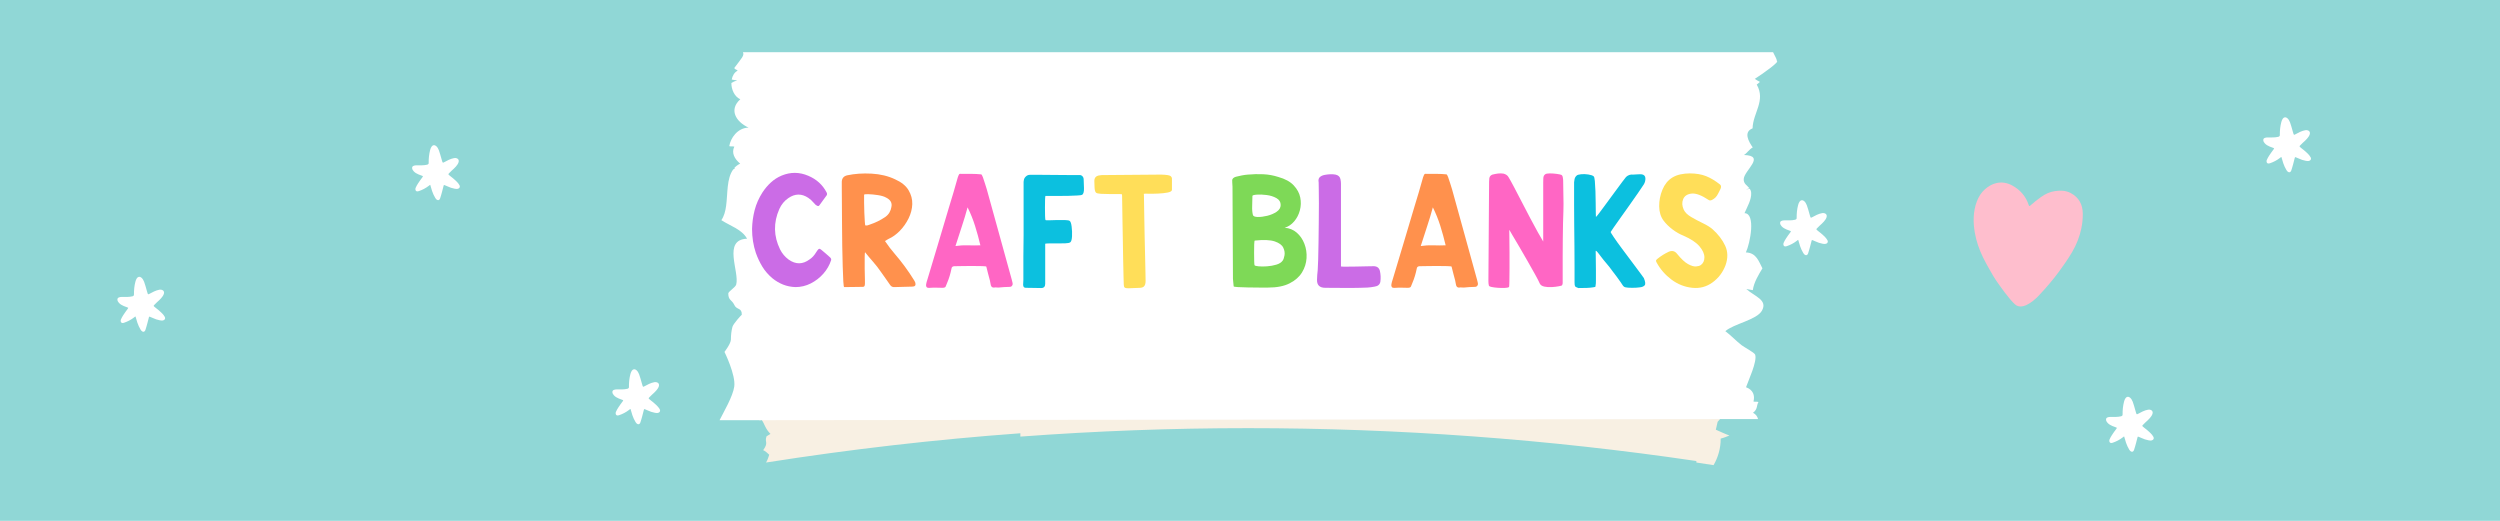 <svg version="1.0" preserveAspectRatio="xMidYMid meet" height="500" viewBox="0 0 1800 375" zoomAndPan="magnify" width="2400" xmlns:xlink="http://www.w3.org/1999/xlink" xmlns="http://www.w3.org/2000/svg"><defs><g></g><clipPath id="dc51de4e34"><path clip-rule="nonzero" d="M 518 37.5 L 1280 37.5 L 1280 303 L 518 303 Z M 518 37.5"></path></clipPath><clipPath id="58b2f88054"><path clip-rule="nonzero" d="M 84.531 199.285 L 119 199.285 L 119 239 L 84.531 239 Z M 84.531 199.285"></path></clipPath><clipPath id="8c594ded22"><path clip-rule="nonzero" d="M 296.73 104.516 L 331.23 104.516 L 331.23 144.266 L 296.73 144.266 Z M 296.73 104.516"></path></clipPath><clipPath id="cf0ae4de9f"><path clip-rule="nonzero" d="M 440.922 265.859 L 475.422 265.859 L 475.422 305.609 L 440.922 305.609 Z M 440.922 265.859"></path></clipPath><clipPath id="75bcaca7f2"><path clip-rule="nonzero" d="M 1281.672 144.145 L 1316.172 144.145 L 1316.172 183.895 L 1281.672 183.895 Z M 1281.672 144.145"></path></clipPath><clipPath id="e991a1c4ae"><path clip-rule="nonzero" d="M 1516.344 285.676 L 1550.844 285.676 L 1550.844 325.426 L 1516.344 325.426 Z M 1516.344 285.676"></path></clipPath><clipPath id="1405bef89f"><path clip-rule="nonzero" d="M 1629.566 84.445 L 1664 84.445 L 1664 124.195 L 1629.566 124.195 Z M 1629.566 84.445"></path></clipPath><clipPath id="4952d9646e"><path clip-rule="nonzero" d="M 1421 131 L 1500 131 L 1500 221 L 1421 221 Z M 1421 131"></path></clipPath><clipPath id="9f1bea3dbe"><path clip-rule="nonzero" d="M 1427.734 124.07 L 1503.809 141.293 L 1484.273 227.609 L 1408.195 210.387 Z M 1427.734 124.07"></path></clipPath><clipPath id="0c46d5f2ff"><path clip-rule="nonzero" d="M 1427.734 124.07 L 1503.809 141.293 L 1484.273 227.609 L 1408.195 210.387 Z M 1427.734 124.07"></path></clipPath><clipPath id="4382e478cc"><path clip-rule="nonzero" d="M 1427.734 124.07 L 1503.809 141.293 L 1484.273 227.609 L 1408.195 210.387 Z M 1427.734 124.07"></path></clipPath></defs><rect fill-opacity="1" height="450" y="-37.5" fill="#ffffff" width="2160" x="-180"></rect><rect fill-opacity="1" height="450" y="-37.5" fill="#90d7d6" width="2160" x="-180"></rect><path fill-rule="nonzero" fill-opacity="1" d="M 1233.758 334.898 C 1229.641 334.258 1225.527 333.637 1221.402 333.023 C 1221.414 332.645 1221.402 332.285 1221.379 331.941 C 1114.363 316.152 1006.504 308.262 898.633 308.262 C 843.941 308.262 789.25 310.293 734.668 314.352 C 734.668 313.551 734.668 312.746 734.668 311.949 C 673.445 316.426 612.348 323.445 551.551 333.023 C 552.68 331.238 553.211 329.273 553.855 327.398 C 552.383 326.039 550.988 324.699 549.496 324.117 C 553.648 318.281 550.309 318.723 551.898 314.156 C 552.84 313.574 553.785 312.984 554.73 312.402 C 551.059 308.734 550.691 305.762 548.254 301.875 C 548.148 302.406 547.793 302.609 547.332 302.609 C 546.297 302.609 544.711 301.625 544.012 301.148 C 544.012 300.988 544.012 300.832 544.012 300.676 C 545.52 299.727 548.738 296.863 551.613 295.438 C 551.5 295.16 551.383 294.883 551.27 294.598 C 548.227 293.293 546.191 290.156 544.195 289.328 C 548.371 286.383 552.961 282.555 557.469 279.688 C 555.605 277.695 553.902 275.527 552.07 274.457 C 556.258 269.438 552.891 269.219 554.488 264.961 C 555.441 264.562 556.395 264.168 557.352 263.766 C 553.637 259.395 553.277 256.34 550.82 251.977 C 550.727 252.383 550.477 252.551 550.141 252.551 C 549.125 252.551 547.301 251.078 546.539 250.395 C 546.539 250.242 546.539 250.082 546.539 249.93 C 548.227 249.207 552.027 246.547 555.129 245.953 C 551.324 244.367 549 240.004 546.723 238.621 C 547.977 237.992 549.277 237.281 550.59 236.555 C 549.164 235.254 547.391 233.895 544.086 232.895 C 544.09 228.953 544.09 225.02 544.098 221.082 C 549.68 217.031 554.359 211.32 559.355 205.863 C 558.832 203.27 557.914 200.836 556.121 198.781 C 561.988 195.594 556.766 193.832 560.824 193.34 C 559.527 192.617 558.004 192.09 555.98 192.09 C 555.926 192.09 555.879 192.09 555.824 192.09 C 556.141 191.582 556.359 191.117 556.605 190.629 C 553.668 188.352 552.668 185.176 546.609 182.16 C 546.609 178.223 546.617 174.289 546.617 170.348 C 550.414 168.371 553.785 165.547 557.121 162.535 C 554.531 159.512 556.926 153.84 564.277 148.434 C 563.457 148.285 562.691 148.242 561.926 148.242 C 560.805 148.242 559.684 148.34 558.355 148.363 C 559.402 147.055 560.09 145.719 560.746 144.332 C 560.043 144.055 559.297 143.82 558.453 143.664 C 560.84 140.301 561.168 137.281 561.457 134.312 C 552.855 133.035 552.023 123.801 560.559 116.355 C 560.895 116.238 561.23 116.125 561.57 116.008 C 556.465 112.664 558.281 106.316 566.969 101.621 C 564.953 100.887 563.262 100.805 561.008 100.426 C 563.125 98.191 563.801 95.527 565.676 92.902 C 565.574 92.164 565.508 91.43 565.508 90.68 C 566.496 89.832 567.695 89.012 569.242 88.219 C 568.766 88.246 568.305 88.258 567.855 88.258 C 567.117 88.258 566.414 88.223 565.734 88.172 C 565.773 87.922 565.855 87.684 565.906 87.441 C 555.605 85.277 554.062 75.02 563.219 68.836 C 567.266 68.227 571.316 67.621 575.363 67.035 C 681.645 51.473 788.742 43.695 895.84 43.695 C 1007.344 43.695 1118.859 52.129 1229.434 68.992 C 1233.809 69.664 1238.172 70.344 1242.543 71.035 C 1243.574 72.59 1245.074 74.012 1247.543 75.133 C 1247.555 84.008 1247.559 92.867 1247.57 101.738 C 1243.73 102.504 1240.043 103.727 1236.551 105.512 C 1239.992 105.887 1243.805 106.914 1247.582 107.863 C 1247.582 108.707 1247.582 109.547 1247.582 110.395 C 1240.633 111.246 1233.844 113.098 1234.582 117.586 C 1237.25 118.516 1239.922 119.441 1242.59 120.391 C 1243.602 122.148 1245.098 123.863 1247.543 125.473 C 1247.547 134.344 1247.566 143.203 1247.57 152.078 C 1243.762 152.082 1240.105 152.586 1236.641 153.715 C 1240.059 154.738 1243.84 156.512 1247.582 158.203 C 1247.582 159.051 1247.582 159.891 1247.582 160.734 C 1246.277 160.637 1244.969 160.582 1243.719 160.582 C 1235.574 160.582 1229.773 163.066 1240.309 173.867 C 1240.371 180.172 1240.758 181.008 1236.355 183.969 C 1235.254 185.059 1239.152 186.734 1238.125 188.547 C 1234.973 189.012 1232.441 190.926 1229.777 192.039 C 1233.062 193.664 1236.938 196.758 1238.68 197.781 C 1238.438 197.766 1238.191 197.754 1237.922 197.754 C 1235.148 197.754 1231.281 198.758 1227.512 199.266 C 1227.477 201.25 1227.328 203.223 1227.633 204.938 C 1228.074 205.359 1228.52 205.785 1228.961 206.156 C 1228.656 206.234 1228.34 206.336 1228.027 206.43 C 1228.578 207.82 1229.613 208.914 1231.559 209.516 C 1231.457 211.855 1231.293 218.699 1231.559 220.305 C 1231.051 219.746 1230.672 219.484 1230.418 219.484 C 1229.211 219.484 1230.66 225.164 1233.004 230.84 C 1235.344 236.52 1238.582 242.199 1240.934 242.199 C 1241.117 242.199 1241.297 242.164 1241.465 242.09 C 1242.828 243.477 1239.852 255.754 1231.617 259.113 C 1231.605 259.578 1231.602 260.074 1231.59 260.574 C 1236.055 261.465 1240.969 263.043 1245.164 263.691 C 1243.219 264.848 1241.367 266.043 1238.801 267.152 C 1238.91 272.707 1237.516 278.57 1235.363 283.664 C 1237.363 287.902 1239.566 291.27 1241.254 291.27 C 1241.344 291.27 1241.438 291.258 1241.52 291.234 C 1242.551 292.5 1241.062 299.578 1236.699 303.684 C 1236.309 305.645 1235.883 307.543 1235.402 309.387 C 1238.746 310.859 1242.152 312.488 1245.188 313.559 C 1243.258 314.332 1241.426 315.172 1238.875 315.785 C 1239.012 322.73 1236.84 329.719 1233.758 334.898" fill="#f8f0e3"></path><g clip-path="url(#dc51de4e34)"><path fill-rule="nonzero" fill-opacity="1" d="M 1279.223 43.992 C 1279.703 43.582 1278.453 41.059 1276.609 37.562 L 534.922 37.574 C 536.039 40.047 534.148 41.605 528.703 48.93 C 529.156 50.207 530.301 49.898 531.125 50.852 C 528.746 52.09 527.355 54.508 526.836 57.277 C 528.078 57.535 529.379 57.75 530.801 57.852 C 529.059 58.406 527.699 59.059 526.586 59.754 C 526.562 64.492 528.812 69.555 533.004 71.477 C 524.801 78.844 529.547 87.484 538.969 91.898 C 531.008 91.996 525.961 99.523 525.074 105.223 C 526.32 105.586 527.438 105.266 528.719 105.562 C 526.48 110.074 528.871 114.461 532.918 117.824 C 531.172 118.656 529.766 119.738 528.629 121.023 C 528.824 121.141 528.996 121.277 529.195 121.383 C 528.758 121.566 528.352 121.797 527.918 121.992 C 523.109 128.527 524.031 139.234 522.797 148.266 C 522.258 152.141 521.324 155.715 519.363 158.512 C 525.777 162.684 534.125 165.059 537.887 171.863 C 520.035 172.523 532.566 195.66 530.07 204.879 C 529.508 206.957 524.332 209.871 524.359 211.363 C 524.434 216.457 526.918 215.68 528.711 219.578 C 530.449 223.363 534.242 221.281 534.086 226.648 C 534.094 226.387 527.961 233.094 527.363 235.32 C 526.562 238.328 526.262 241.371 526.258 244.422 C 526.25 247.398 521.629 253.371 521.629 253.371 C 521.629 253.371 529.859 270.023 528.668 278.352 C 527.652 285.477 521.051 296.621 518.07 302.566 L 1265.785 301.715 C 1265.344 299.965 1264.383 298.375 1262.168 297.195 C 1265.707 294.512 1264.492 292.152 1266.086 289.453 C 1264.879 289.059 1263.754 289.406 1262.512 289.117 C 1263.66 284.609 1262.199 280.688 1257.148 278.801 C 1258.758 274.062 1265.375 260.125 1263.703 255.316 C 1263.188 253.875 1255.812 249.965 1254.043 248.605 C 1250.008 245.512 1246.312 241.453 1242.234 238.441 C 1248.25 233.148 1264.871 230.32 1268.586 223.691 C 1273.004 215.805 1263.082 213.422 1257.332 208.043 C 1258.879 208.453 1260.648 208.613 1262.027 208.891 C 1262.773 203.383 1266.039 198.031 1268.949 193.203 C 1266.375 188.402 1264.652 181.953 1257.035 181.746 C 1260.133 175.117 1264.316 153.59 1256.043 153.477 C 1257.957 149.008 1261.145 143.766 1260.852 138.898 C 1260.773 137.68 1260.402 136.762 1259.891 135.988 C 1258.98 136.07 1258.035 136.184 1257.035 136.367 C 1257.945 136.148 1258.797 135.887 1259.609 135.598 C 1257.945 133.414 1255.242 132.367 1255.492 128.812 C 1255.93 122.598 1271.52 112.078 1255.641 111.605 C 1257.602 110.492 1259.625 107.359 1261.98 106.145 C 1258.945 101.824 1255.141 95.043 1261.855 92.41 C 1262.098 81.285 1271.484 72.5 1264.855 60.902 L 1267.168 58.984 C 1265.961 58.441 1264.176 57.281 1263.469 56.773 C 1269.863 52.727 1281.867 43.992 1279.223 43.992" fill="#ffffff"></path></g><g clip-path="url(#58b2f88054)"><path fill-rule="nonzero" fill-opacity="1" d="M 97.574 227.852 C 97.082 228.004 96.832 228.32 96.527 228.559 C 94.344 230.242 91.938 231.5 89.324 232.375 C 89.082 232.457 88.828 232.535 88.57 232.562 C 87.578 232.668 86.977 232.164 86.895 231.168 C 86.863 230.777 86.914 230.395 87.059 230.02 C 87.508 228.875 88.176 227.848 88.816 226.809 C 89.727 225.32 90.816 223.957 91.832 222.543 C 91.926 222.414 92.02 222.289 92.105 222.16 C 92.445 221.656 92.441 221.609 91.887 221.395 C 90.965 221.035 90.023 220.73 89.117 220.344 C 87.816 219.793 86.582 219.121 85.625 218.047 C 85.027 217.379 84.543 216.648 84.531 215.695 C 84.523 214.988 84.844 214.504 85.465 214.211 C 86.086 213.914 86.758 213.816 87.438 213.805 C 88.84 213.785 90.246 213.793 91.652 213.789 C 92.852 213.785 94.031 213.629 95.203 213.375 C 95.379 213.336 95.559 213.293 95.723 213.219 C 96.207 213.008 96.453 212.707 96.449 212.098 C 96.418 208.941 96.695 205.812 97.512 202.754 C 97.738 201.895 98.043 201.066 98.551 200.328 C 99.371 199.129 100.664 198.949 101.777 199.887 C 102.738 200.699 103.328 201.762 103.77 202.918 C 104.52 204.891 105.016 206.938 105.605 208.957 C 105.797 209.605 105.969 210.262 106.176 210.902 C 106.551 212.062 106.648 212.109 107.73 211.492 C 108.773 210.898 109.832 210.352 110.922 209.852 C 112.176 209.277 113.473 208.82 114.84 208.578 C 115.477 208.469 116.09 208.531 116.68 208.738 C 117.883 209.152 118.391 210.227 118 211.504 C 117.625 212.723 116.879 213.734 116.051 214.672 C 115.121 215.727 114.094 216.684 113.031 217.609 C 112.324 218.223 111.66 218.887 111.043 219.59 C 110.516 220.188 110.531 220.25 111.094 220.801 C 111.949 221.641 112.992 222.254 113.887 223.047 C 115.254 224.25 116.664 225.406 117.789 226.855 C 118.125 227.289 118.445 227.73 118.688 228.223 C 119.207 229.297 118.707 230.328 117.551 230.66 C 116.746 230.891 115.953 230.777 115.16 230.637 C 113.332 230.305 111.59 229.723 109.918 228.914 C 109.309 228.621 108.684 228.359 108.051 228.121 C 107.438 227.887 107.348 227.945 107.184 228.574 C 106.812 230.008 106.473 231.453 106.07 232.875 C 105.637 234.426 105.246 235.992 104.711 237.516 C 104.57 237.914 104.387 238.281 104.066 238.566 C 103.684 238.91 103.27 239.004 102.773 238.793 C 102.062 238.496 101.594 237.953 101.215 237.32 C 100.254 235.734 99.5 234.051 98.898 232.301 C 98.402 230.855 97.973 229.387 97.574 227.852 Z M 97.574 227.852" fill="#ffffff"></path></g><g clip-path="url(#8c594ded22)"><path fill-rule="nonzero" fill-opacity="1" d="M 309.773 133.082 C 309.281 133.238 309.031 133.555 308.727 133.789 C 306.543 135.473 304.133 136.73 301.523 137.605 C 301.277 137.691 301.023 137.766 300.77 137.793 C 299.773 137.898 299.172 137.395 299.09 136.398 C 299.059 136.008 299.109 135.625 299.258 135.254 C 299.703 134.105 300.371 133.078 301.012 132.039 C 301.926 130.551 303.016 129.188 304.031 127.773 C 304.121 127.645 304.215 127.52 304.301 127.391 C 304.641 126.887 304.637 126.84 304.082 126.625 C 303.164 126.266 302.223 125.961 301.312 125.574 C 300.016 125.023 298.777 124.355 297.82 123.277 C 297.227 122.609 296.742 121.883 296.73 120.926 C 296.723 120.219 297.039 119.734 297.66 119.441 C 298.285 119.148 298.957 119.047 299.633 119.035 C 301.039 119.016 302.441 119.023 303.848 119.02 C 305.047 119.02 306.23 118.863 307.398 118.605 C 307.574 118.566 307.754 118.523 307.918 118.449 C 308.402 118.238 308.652 117.938 308.645 117.328 C 308.613 114.172 308.895 111.047 309.707 107.984 C 309.938 107.125 310.238 106.297 310.75 105.559 C 311.57 104.359 312.863 104.18 313.973 105.117 C 314.938 105.93 315.527 106.992 315.969 108.148 C 316.719 110.121 317.211 112.168 317.805 114.188 C 317.996 114.836 318.164 115.492 318.371 116.133 C 318.746 117.293 318.848 117.34 319.93 116.723 C 320.969 116.133 322.031 115.582 323.117 115.082 C 324.375 114.508 325.668 114.051 327.035 113.809 C 327.676 113.699 328.285 113.762 328.879 113.969 C 330.078 114.383 330.586 115.457 330.195 116.734 C 329.82 117.953 329.074 118.965 328.25 119.902 C 327.32 120.957 326.289 121.914 325.23 122.84 C 324.523 123.453 323.859 124.117 323.238 124.82 C 322.711 125.418 322.727 125.48 323.289 126.031 C 324.148 126.871 325.188 127.484 326.086 128.277 C 327.449 129.48 328.859 130.637 329.988 132.086 C 330.324 132.52 330.645 132.961 330.883 133.453 C 331.402 134.527 330.902 135.559 329.75 135.891 C 328.941 136.121 328.152 136.008 327.355 135.867 C 325.531 135.535 323.785 134.953 322.113 134.145 C 321.508 133.852 320.879 133.59 320.25 133.352 C 319.633 133.117 319.543 133.176 319.379 133.805 C 319.008 135.238 318.672 136.684 318.27 138.109 C 317.832 139.66 317.441 141.223 316.906 142.746 C 316.766 143.145 316.582 143.512 316.262 143.797 C 315.883 144.141 315.465 144.234 314.969 144.027 C 314.258 143.727 313.793 143.184 313.41 142.551 C 312.449 140.965 311.695 139.281 311.094 137.531 C 310.598 136.086 310.172 134.617 309.773 133.082 Z M 309.773 133.082" fill="#ffffff"></path></g><g clip-path="url(#cf0ae4de9f)"><path fill-rule="nonzero" fill-opacity="1" d="M 453.965 294.426 C 453.473 294.582 453.223 294.898 452.918 295.133 C 450.73 296.816 448.324 298.074 445.715 298.953 C 445.469 299.035 445.215 299.109 444.961 299.137 C 443.965 299.242 443.363 298.738 443.281 297.742 C 443.25 297.352 443.301 296.969 443.449 296.598 C 443.895 295.449 444.562 294.426 445.203 293.383 C 446.117 291.895 447.207 290.531 448.223 289.117 C 448.312 288.992 448.406 288.863 448.492 288.734 C 448.832 288.23 448.828 288.188 448.273 287.969 C 447.355 287.609 446.41 287.305 445.504 286.918 C 444.207 286.367 442.969 285.699 442.012 284.621 C 441.418 283.953 440.934 283.227 440.922 282.27 C 440.91 281.562 441.23 281.078 441.852 280.785 C 442.477 280.492 443.145 280.391 443.824 280.379 C 445.23 280.359 446.633 280.367 448.039 280.363 C 449.238 280.363 450.422 280.207 451.59 279.949 C 451.766 279.91 451.945 279.867 452.109 279.793 C 452.594 279.582 452.84 279.281 452.836 278.672 C 452.805 275.516 453.086 272.391 453.898 269.328 C 454.129 268.473 454.43 267.641 454.938 266.902 C 455.762 265.703 457.055 265.523 458.164 266.461 C 459.125 267.273 459.719 268.336 460.16 269.492 C 460.91 271.465 461.402 273.512 461.996 275.531 C 462.188 276.18 462.355 276.836 462.562 277.48 C 462.938 278.641 463.039 278.684 464.121 278.066 C 465.16 277.477 466.223 276.926 467.309 276.426 C 468.566 275.852 469.859 275.395 471.227 275.152 C 471.863 275.043 472.477 275.105 473.07 275.312 C 474.27 275.727 474.777 276.801 474.387 278.078 C 474.012 279.301 473.266 280.309 472.441 281.246 C 471.512 282.301 470.48 283.258 469.422 284.184 C 468.715 284.801 468.047 285.461 467.43 286.164 C 466.902 286.762 466.918 286.824 467.48 287.375 C 468.34 288.215 469.379 288.832 470.277 289.621 C 471.641 290.824 473.051 291.98 474.176 293.43 C 474.516 293.863 474.836 294.305 475.074 294.801 C 475.594 295.871 475.094 296.902 473.941 297.234 C 473.133 297.465 472.34 297.352 471.547 297.211 C 469.723 296.879 467.977 296.297 466.305 295.488 C 465.699 295.195 465.07 294.938 464.441 294.695 C 463.824 294.461 463.734 294.52 463.57 295.148 C 463.199 296.582 462.859 298.027 462.461 299.453 C 462.023 301.004 461.633 302.566 461.098 304.09 C 460.957 304.488 460.773 304.855 460.453 305.141 C 460.074 305.484 459.656 305.578 459.16 305.371 C 458.449 305.07 457.984 304.527 457.602 303.895 C 456.641 302.309 455.887 300.625 455.285 298.875 C 454.789 297.43 454.363 295.961 453.965 294.426 Z M 453.965 294.426" fill="#ffffff"></path></g><g clip-path="url(#75bcaca7f2)"><path fill-rule="nonzero" fill-opacity="1" d="M 1294.715 172.711 C 1294.223 172.863 1293.973 173.18 1293.668 173.414 C 1291.484 175.098 1289.078 176.359 1286.465 177.234 C 1286.223 177.316 1285.969 177.395 1285.711 177.422 C 1284.719 177.527 1284.117 177.02 1284.035 176.027 C 1284.004 175.633 1284.055 175.254 1284.199 174.879 C 1284.648 173.73 1285.316 172.707 1285.957 171.664 C 1286.867 170.18 1287.957 168.816 1288.973 167.398 C 1289.066 167.273 1289.16 167.148 1289.246 167.02 C 1289.586 166.516 1289.582 166.469 1289.027 166.254 C 1288.105 165.895 1287.164 165.59 1286.258 165.203 C 1284.957 164.652 1283.723 163.98 1282.766 162.906 C 1282.168 162.234 1281.684 161.508 1281.672 160.555 C 1281.664 159.844 1281.984 159.359 1282.605 159.066 C 1283.227 158.773 1283.898 158.672 1284.578 158.664 C 1285.98 158.645 1287.387 158.648 1288.793 158.648 C 1289.992 158.645 1291.172 158.488 1292.344 158.234 C 1292.52 158.195 1292.699 158.148 1292.863 158.078 C 1293.348 157.867 1293.594 157.566 1293.59 156.953 C 1293.559 153.801 1293.836 150.672 1294.652 147.609 C 1294.879 146.754 1295.184 145.926 1295.691 145.184 C 1296.512 143.988 1297.805 143.805 1298.918 144.742 C 1299.879 145.555 1300.469 146.617 1300.91 147.777 C 1301.66 149.746 1302.156 151.797 1302.746 153.816 C 1302.938 154.465 1303.109 155.121 1303.316 155.762 C 1303.691 156.922 1303.789 156.969 1304.871 156.352 C 1305.914 155.758 1306.973 155.207 1308.062 154.711 C 1309.316 154.133 1310.613 153.676 1311.98 153.438 C 1312.617 153.324 1313.23 153.391 1313.82 153.594 C 1315.023 154.008 1315.531 155.086 1315.141 156.359 C 1314.766 157.582 1314.02 158.59 1313.191 159.531 C 1312.262 160.582 1311.234 161.539 1310.172 162.465 C 1309.465 163.082 1308.801 163.742 1308.184 164.445 C 1307.656 165.043 1307.672 165.109 1308.234 165.656 C 1309.09 166.5 1310.133 167.113 1311.027 167.902 C 1312.395 169.109 1313.805 170.266 1314.93 171.715 C 1315.266 172.145 1315.586 172.59 1315.828 173.082 C 1316.348 174.152 1315.848 175.188 1314.691 175.516 C 1313.887 175.75 1313.094 175.637 1312.301 175.492 C 1310.473 175.164 1308.73 174.578 1307.059 173.77 C 1306.449 173.477 1305.824 173.219 1305.191 172.98 C 1304.578 172.746 1304.488 172.801 1304.324 173.434 C 1303.953 174.867 1303.613 176.309 1303.211 177.734 C 1302.777 179.285 1302.387 180.852 1301.852 182.371 C 1301.711 182.773 1301.527 183.141 1301.207 183.426 C 1300.824 183.77 1300.41 183.859 1299.914 183.652 C 1299.203 183.355 1298.734 182.809 1298.355 182.18 C 1297.395 180.594 1296.641 178.91 1296.039 177.156 C 1295.543 175.711 1295.113 174.242 1294.715 172.711 Z M 1294.715 172.711" fill="#ffffff"></path></g><g clip-path="url(#e991a1c4ae)"><path fill-rule="nonzero" fill-opacity="1" d="M 1529.391 314.238 C 1528.895 314.395 1528.645 314.711 1528.34 314.945 C 1526.156 316.629 1523.75 317.887 1521.137 318.766 C 1520.895 318.848 1520.641 318.926 1520.383 318.949 C 1519.391 319.055 1518.789 318.551 1518.707 317.559 C 1518.676 317.164 1518.727 316.785 1518.871 316.41 C 1519.32 315.262 1519.988 314.238 1520.629 313.195 C 1521.543 311.711 1522.629 310.344 1523.648 308.93 C 1523.738 308.805 1523.832 308.68 1523.918 308.551 C 1524.258 308.047 1524.254 308 1523.699 307.781 C 1522.777 307.426 1521.836 307.117 1520.93 306.734 C 1519.629 306.18 1518.395 305.512 1517.438 304.438 C 1516.84 303.766 1516.359 303.039 1516.344 302.086 C 1516.336 301.375 1516.656 300.891 1517.277 300.598 C 1517.898 300.305 1518.57 300.203 1519.25 300.195 C 1520.652 300.172 1522.059 300.18 1523.465 300.18 C 1524.664 300.176 1525.844 300.02 1527.016 299.762 C 1527.191 299.727 1527.371 299.68 1527.535 299.609 C 1528.02 299.395 1528.266 299.098 1528.262 298.484 C 1528.23 295.332 1528.508 292.203 1529.324 289.141 C 1529.551 288.285 1529.855 287.453 1530.363 286.715 C 1531.188 285.52 1532.477 285.336 1533.59 286.273 C 1534.551 287.086 1535.141 288.148 1535.582 289.305 C 1536.336 291.277 1536.828 293.328 1537.418 295.348 C 1537.609 295.996 1537.781 296.648 1537.988 297.293 C 1538.363 298.453 1538.461 298.5 1539.543 297.883 C 1540.586 297.289 1541.645 296.738 1542.734 296.238 C 1543.988 295.664 1545.285 295.207 1546.652 294.969 C 1547.289 294.855 1547.902 294.918 1548.496 295.125 C 1549.695 295.539 1550.203 296.617 1549.812 297.891 C 1549.438 299.113 1548.691 300.121 1547.863 301.059 C 1546.938 302.113 1545.906 303.07 1544.844 303.996 C 1544.137 304.613 1543.473 305.273 1542.855 305.977 C 1542.328 306.574 1542.344 306.637 1542.906 307.188 C 1543.766 308.027 1544.805 308.645 1545.699 309.434 C 1547.066 310.637 1548.477 311.797 1549.602 313.242 C 1549.938 313.676 1550.262 314.117 1550.5 314.613 C 1551.02 315.684 1550.52 316.715 1549.363 317.047 C 1548.559 317.277 1547.766 317.168 1546.973 317.023 C 1545.145 316.695 1543.402 316.109 1541.73 315.301 C 1541.121 315.008 1540.496 314.75 1539.867 314.512 C 1539.25 314.277 1539.16 314.332 1538.996 314.965 C 1538.625 316.398 1538.285 317.84 1537.883 319.266 C 1537.449 320.816 1537.059 322.379 1536.523 323.902 C 1536.383 324.301 1536.199 324.672 1535.879 324.957 C 1535.496 325.301 1535.082 325.391 1534.586 325.184 C 1533.875 324.887 1533.406 324.34 1533.027 323.711 C 1532.066 322.121 1531.312 320.441 1530.711 318.688 C 1530.215 317.242 1529.785 315.773 1529.387 314.238 Z M 1529.391 314.238" fill="#ffffff"></path></g><g clip-path="url(#1405bef89f)"><path fill-rule="nonzero" fill-opacity="1" d="M 1642.609 113.012 C 1642.117 113.164 1641.867 113.48 1641.562 113.715 C 1639.379 115.398 1636.969 116.66 1634.359 117.535 C 1634.113 117.617 1633.859 117.695 1633.605 117.723 C 1632.609 117.828 1632.008 117.32 1631.93 116.328 C 1631.895 115.934 1631.945 115.555 1632.094 115.18 C 1632.539 114.031 1633.207 113.008 1633.848 111.965 C 1634.762 110.48 1635.852 109.117 1636.867 107.699 C 1636.957 107.574 1637.051 107.449 1637.141 107.32 C 1637.477 106.816 1637.473 106.77 1636.918 106.555 C 1636 106.195 1635.059 105.891 1634.148 105.504 C 1632.852 104.953 1631.613 104.281 1630.656 103.207 C 1630.062 102.535 1629.578 101.809 1629.566 100.855 C 1629.559 100.145 1629.875 99.66 1630.5 99.367 C 1631.121 99.074 1631.793 98.973 1632.469 98.965 C 1633.875 98.945 1635.277 98.949 1636.684 98.949 C 1637.883 98.945 1639.066 98.789 1640.234 98.535 C 1640.41 98.496 1640.59 98.449 1640.754 98.379 C 1641.238 98.168 1641.488 97.867 1641.48 97.254 C 1641.449 94.102 1641.73 90.973 1642.547 87.91 C 1642.773 87.055 1643.078 86.223 1643.586 85.484 C 1644.406 84.289 1645.699 84.105 1646.809 85.043 C 1647.773 85.855 1648.363 86.918 1648.805 88.074 C 1649.555 90.047 1650.047 92.098 1650.641 94.117 C 1650.832 94.766 1651 95.418 1651.207 96.062 C 1651.582 97.223 1651.684 97.27 1652.766 96.652 C 1653.805 96.059 1654.867 95.508 1655.953 95.012 C 1657.211 94.434 1658.504 93.977 1659.875 93.738 C 1660.512 93.625 1661.121 93.691 1661.715 93.895 C 1662.914 94.309 1663.426 95.387 1663.031 96.66 C 1662.656 97.883 1661.914 98.891 1661.086 99.828 C 1660.156 100.883 1659.125 101.84 1658.066 102.766 C 1657.359 103.383 1656.695 104.043 1656.074 104.746 C 1655.551 105.344 1655.566 105.41 1656.125 105.957 C 1656.984 106.801 1658.023 107.414 1658.922 108.203 C 1660.285 109.41 1661.695 110.566 1662.824 112.016 C 1663.16 112.445 1663.48 112.891 1663.719 113.383 C 1664.238 114.453 1663.742 115.488 1662.586 115.816 C 1661.777 116.051 1660.988 115.938 1660.195 115.793 C 1658.367 115.465 1656.625 114.879 1654.949 114.07 C 1654.344 113.777 1653.719 113.52 1653.086 113.281 C 1652.469 113.047 1652.383 113.102 1652.219 113.734 C 1651.844 115.168 1651.508 116.609 1651.105 118.035 C 1650.668 119.586 1650.277 121.152 1649.742 122.672 C 1649.602 123.074 1649.418 123.441 1649.102 123.727 C 1648.719 124.07 1648.301 124.16 1647.805 123.953 C 1647.094 123.656 1646.629 123.109 1646.246 122.48 C 1645.285 120.895 1644.535 119.211 1643.93 117.457 C 1643.434 116.012 1643.008 114.543 1642.609 113.012 Z M 1642.609 113.012" fill="#ffffff"></path></g><g clip-path="url(#4952d9646e)"><g clip-path="url(#9f1bea3dbe)"><g clip-path="url(#0c46d5f2ff)"><g clip-path="url(#4382e478cc)"><path fill-rule="nonzero" fill-opacity="1" d="M 1498.586 164.32 C 1497.344 170.41 1495.02 176.285 1491.848 181.641 C 1488.977 186.484 1485.754 191.098 1482.422 195.637 C 1478.055 201.586 1473.176 207.215 1468.121 212.613 C 1462.613 218.496 1455.324 223.137 1450.855 219.191 C 1446.598 215.426 1440.242 206.312 1437.051 201.715 C 1435.613 199.648 1434.422 197.422 1433.16 195.242 C 1431.27 191.973 1429.414 188.688 1427.762 185.293 C 1425.027 179.664 1422.988 173.809 1421.887 167.645 C 1420.559 160.227 1420.59 152.223 1423.301 145.102 C 1424.578 141.746 1426.371 138.758 1429.07 136.355 C 1431.469 134.223 1434.148 132.582 1437.301 131.84 C 1441.363 130.887 1445.238 131.598 1448.828 133.562 C 1454.586 136.711 1458.633 141.371 1460.688 147.664 C 1460.945 148.453 1461.211 148.555 1461.82 147.996 C 1464.227 145.789 1466.816 143.824 1469.457 141.91 C 1472.539 139.68 1475.871 138.117 1479.648 137.578 C 1483.508 137.023 1487.348 137.113 1490.863 138.965 C 1496.832 142.117 1499.57 147.27 1499.617 153.918 C 1499.637 157.418 1499.281 160.902 1498.586 164.32 Z M 1498.586 164.32" fill="#febecd"></path></g></g></g></g><g fill-opacity="1" fill="#cb6ce6"><g transform="translate(537.714, 206.707)"><g><path d="M 3.766 -41.875 C 3.879 -46.539 4.504 -51.066 5.641 -55.453 C 6.773 -59.836 8.656 -64.082 11.281 -68.188 C 12.988 -70.801 14.977 -73.16 17.25 -75.266 C 19.531 -77.379 22.156 -79.062 25.125 -80.312 C 31.5 -82.938 37.879 -82.879 44.266 -80.141 C 50.18 -77.641 54.566 -73.656 57.422 -68.188 C 57.879 -67.383 57.879 -66.645 57.422 -65.969 C 56.504 -64.82 55.645 -63.648 54.844 -62.453 C 54.051 -61.266 53.203 -60.098 52.297 -58.953 C 51.836 -58.273 51.266 -58.16 50.578 -58.609 C 49.785 -58.953 48.988 -59.641 48.188 -60.672 C 46.938 -62.148 45.629 -63.344 44.266 -64.25 C 39.473 -67.445 34.688 -67.391 29.906 -64.078 C 27.062 -62.141 24.895 -59.52 23.406 -56.219 C 19.082 -46.426 19.254 -36.742 23.922 -27.172 C 25.398 -24.211 27.453 -21.766 30.078 -19.828 C 35.203 -16.18 40.27 -16.238 45.281 -20 C 46.988 -21.133 48.473 -22.727 49.734 -24.781 C 49.961 -25.008 50.129 -25.266 50.234 -25.547 C 50.348 -25.828 50.52 -26.082 50.75 -26.312 C 51.32 -27.113 51.781 -27.539 52.125 -27.594 C 52.469 -27.656 52.977 -27.398 53.656 -26.828 C 54.801 -25.922 55.883 -25.008 56.906 -24.094 C 57.926 -23.188 58.953 -22.273 59.984 -21.359 C 60.672 -20.68 60.898 -20 60.672 -19.312 C 59.523 -15.781 57.672 -12.562 55.109 -9.656 C 52.547 -6.75 49.523 -4.41 46.047 -2.641 C 42.578 -0.879 38.906 0 35.031 0 C 31.844 -0.113 28.879 -0.711 26.141 -1.797 C 23.41 -2.879 20.848 -4.391 18.453 -6.328 C 15.492 -8.828 13.07 -11.613 11.188 -14.688 C 9.312 -17.77 7.75 -21.078 6.5 -24.609 C 5.582 -27.336 4.895 -30.156 4.438 -33.062 C 3.988 -35.969 3.766 -38.906 3.766 -41.875 Z M 3.766 -41.875"></path></g></g></g><g fill-opacity="1" fill="#ff914d"><g transform="translate(602.32, 206.707)"><g><path d="M 34.859 -33.156 C 37.254 -29.625 39.648 -26.488 42.047 -23.75 C 47.055 -17.938 51.609 -11.727 55.703 -5.125 C 55.93 -4.781 56.129 -4.438 56.297 -4.094 C 56.473 -3.758 56.617 -3.422 56.734 -3.078 C 57.191 -1.254 56.453 -0.344 54.516 -0.344 C 52.348 -0.227 50.18 -0.172 48.016 -0.172 C 45.848 -0.172 43.742 -0.113 41.703 0 C 40.328 0.113 39.242 -0.453 38.453 -1.703 C 37.422 -3.191 36.363 -4.703 35.281 -6.234 C 34.207 -7.773 33.098 -9.344 31.953 -10.938 C 30.242 -13.445 28.363 -15.867 26.312 -18.203 C 24.258 -20.535 22.32 -22.844 20.5 -25.125 C 20.395 -25.125 20.312 -23.953 20.25 -21.609 C 20.195 -19.273 20.195 -16.57 20.25 -13.5 C 20.312 -10.426 20.367 -7.691 20.422 -5.297 C 20.473 -2.898 20.445 -1.645 20.344 -1.531 C 20.227 -0.625 19.77 -0.172 18.969 -0.172 C 16.688 -0.172 14.438 -0.141 12.219 -0.078 C 10 -0.023 7.75 0 5.469 0 C 5.238 0 5.035 -1.363 4.859 -4.094 C 4.691 -6.832 4.551 -10.422 4.438 -14.859 C 4.32 -19.305 4.207 -24.207 4.094 -29.562 C 3.988 -34.914 3.938 -40.297 3.938 -45.703 C 3.938 -51.117 3.906 -56.078 3.844 -60.578 C 3.789 -65.078 3.766 -68.723 3.766 -71.516 C 3.766 -74.305 3.766 -75.758 3.766 -75.875 C 3.879 -78.383 5.188 -79.922 7.688 -80.484 C 13.039 -81.629 18.879 -82.031 25.203 -81.688 C 31.523 -81.344 37.191 -79.973 42.203 -77.578 C 46.766 -75.535 49.984 -72.914 51.859 -69.719 C 53.742 -66.531 54.629 -63.195 54.516 -59.719 C 54.398 -56.25 53.516 -52.832 51.859 -49.469 C 50.211 -46.113 48.109 -43.125 45.547 -40.5 C 42.984 -37.883 40.273 -35.945 37.422 -34.688 C 37.078 -34.457 36.676 -34.227 36.219 -34 C 35.77 -33.781 35.316 -33.5 34.859 -33.156 Z M 19.828 -66.469 C 19.828 -64.988 19.828 -63.082 19.828 -60.75 C 19.828 -58.414 19.883 -56.023 20 -53.578 C 20.113 -51.129 20.223 -49.047 20.328 -47.328 C 20.441 -45.617 20.555 -44.656 20.672 -44.438 C 21.242 -44.32 21.785 -44.32 22.297 -44.438 C 22.805 -44.551 23.289 -44.719 23.75 -44.938 C 25.801 -45.625 27.766 -46.422 29.641 -47.328 C 31.523 -48.242 33.379 -49.328 35.203 -50.578 C 36.453 -51.492 37.422 -52.551 38.109 -53.75 C 38.797 -54.945 39.25 -56.227 39.469 -57.594 C 40.156 -60.551 38.906 -62.828 35.719 -64.422 C 34.352 -65.223 32.383 -65.82 29.812 -66.219 C 27.25 -66.613 24.941 -66.836 22.891 -66.891 C 20.848 -66.953 19.828 -66.812 19.828 -66.469 Z M 19.828 -66.469"></path></g></g></g><g fill-opacity="1" fill="#ff66c4"><g transform="translate(662.988, 206.707)"><g><path d="M 55.875 0.344 C 55.195 0.344 54.629 0.312 54.172 0.25 C 53.711 0.195 53.258 0.227 52.812 0.344 C 51.551 0.457 50.75 -0.109 50.406 -1.359 C 50.289 -1.93 50.176 -2.504 50.062 -3.078 C 49.957 -3.648 49.848 -4.219 49.734 -4.781 C 49.273 -6.375 48.844 -8 48.438 -9.656 C 48.039 -11.312 47.617 -12.992 47.172 -14.703 C 47.172 -14.922 46.086 -15.055 43.922 -15.109 C 41.754 -15.172 39.219 -15.203 36.312 -15.203 C 33.406 -15.203 30.754 -15.172 28.359 -15.109 C 25.973 -15.055 24.492 -15.031 23.922 -15.031 C 22.785 -14.926 22.16 -14.301 22.047 -13.156 C 21.703 -11.445 21.273 -9.738 20.766 -8.031 C 20.254 -6.32 19.656 -4.672 18.969 -3.078 C 18.508 -1.828 18.141 -0.914 17.859 -0.344 C 17.578 0.227 16.805 0.516 15.547 0.516 C 14.18 0.516 12.758 0.484 11.281 0.422 C 9.801 0.367 8.375 0.398 7 0.516 C 6.094 0.629 5.352 0.598 4.781 0.422 C 4.219 0.254 3.879 -0.285 3.766 -1.203 C 3.766 -1.766 3.906 -2.586 4.188 -3.672 C 4.469 -4.754 4.723 -5.582 4.953 -6.156 C 7.461 -14.582 10 -23.039 12.562 -31.531 C 15.125 -40.02 17.66 -48.535 20.172 -57.078 C 21.305 -60.723 22.414 -64.395 23.5 -68.094 C 24.582 -71.801 25.633 -75.477 26.656 -79.125 C 27.113 -80.375 27.457 -81.113 27.688 -81.344 C 27.914 -81.57 28.656 -81.629 29.906 -81.516 C 32.188 -81.516 34.438 -81.516 36.656 -81.516 C 38.875 -81.516 41.125 -81.398 43.406 -81.172 C 43.75 -81.172 44.176 -80.488 44.688 -79.125 C 45.195 -77.758 45.707 -76.219 46.219 -74.5 C 46.738 -72.789 47.164 -71.426 47.5 -70.406 C 50.469 -59.582 53.461 -48.758 56.484 -37.938 C 59.504 -27.113 62.492 -16.289 65.453 -5.469 C 65.566 -4.895 65.707 -4.32 65.875 -3.75 C 66.051 -3.188 66.141 -2.617 66.141 -2.047 C 65.91 -0.91 65.281 -0.285 64.25 -0.172 C 62.77 -0.172 61.316 -0.113 59.891 0 C 58.473 0.113 57.133 0.227 55.875 0.344 Z M 24.953 -29.562 C 28.023 -30.02 31.016 -30.191 33.922 -30.078 C 36.828 -29.961 39.816 -29.961 42.891 -30.078 C 41.754 -34.859 40.473 -39.523 39.047 -44.078 C 37.617 -48.641 35.828 -53.086 33.672 -57.422 C 32.41 -52.742 31.008 -48.098 29.469 -43.484 C 27.938 -38.879 26.43 -34.238 24.953 -29.562 Z M 24.953 -29.562"></path></g></g></g><g fill-opacity="1" fill="#0cc0df"><g transform="translate(732.89, 206.707)"><g><path d="M 4.094 -37.25 C 4.094 -44.195 4.094 -50.691 4.094 -56.734 C 4.094 -62.773 4.094 -68.754 4.094 -74.672 C 4.094 -75.016 4.094 -75.383 4.094 -75.781 C 4.094 -76.188 4.148 -76.562 4.266 -76.906 C 4.379 -77.926 4.863 -78.832 5.719 -79.625 C 6.57 -80.426 7.516 -80.828 8.547 -80.828 C 10.828 -80.828 13.789 -80.828 17.438 -80.828 C 21.082 -80.828 24.781 -80.797 28.531 -80.734 C 32.289 -80.68 35.625 -80.656 38.531 -80.656 C 41.438 -80.656 43.289 -80.656 44.094 -80.656 C 45 -80.77 45.766 -80.516 46.391 -79.891 C 47.023 -79.266 47.344 -78.492 47.344 -77.578 C 47.445 -75.867 47.523 -73.758 47.578 -71.25 C 47.641 -68.75 47.219 -67.156 46.312 -66.469 C 45.969 -66.25 44.883 -66.082 43.062 -65.969 C 41.238 -65.852 39.047 -65.766 36.484 -65.703 C 33.922 -65.648 31.383 -65.625 28.875 -65.625 C 26.375 -65.625 24.27 -65.625 22.562 -65.625 C 20.852 -65.625 19.941 -65.625 19.828 -65.625 C 19.711 -65.508 19.625 -64.625 19.562 -62.969 C 19.508 -61.32 19.484 -59.383 19.484 -57.156 C 19.484 -54.938 19.508 -52.973 19.562 -51.266 C 19.625 -49.555 19.711 -48.586 19.828 -48.359 C 19.828 -48.129 20.625 -48.039 22.219 -48.094 C 23.812 -48.156 25.691 -48.211 27.859 -48.266 C 30.023 -48.328 32.02 -48.328 33.844 -48.266 C 35.664 -48.211 36.801 -48.016 37.25 -47.672 C 37.938 -47.223 38.422 -45.828 38.703 -43.484 C 38.992 -41.148 39.082 -38.844 38.969 -36.562 C 38.852 -34.289 38.453 -32.867 37.766 -32.297 C 37.191 -31.836 35.961 -31.578 34.078 -31.516 C 32.203 -31.461 30.156 -31.438 27.938 -31.438 C 25.719 -31.438 23.781 -31.438 22.125 -31.438 C 20.477 -31.438 19.656 -31.328 19.656 -31.109 C 19.656 -26.316 19.656 -21.523 19.656 -16.734 C 19.656 -11.953 19.656 -7.172 19.656 -2.391 C 19.656 -0.336 18.688 0.688 16.75 0.688 C 14.926 0.688 13.129 0.656 11.359 0.594 C 9.598 0.539 7.805 0.516 5.984 0.516 C 4.504 0.629 3.766 -0.109 3.766 -1.703 C 3.766 -2.273 3.789 -2.844 3.844 -3.406 C 3.906 -3.977 3.938 -4.551 3.938 -5.125 C 3.938 -10.82 3.938 -16.43 3.938 -21.953 C 3.938 -27.484 3.988 -32.582 4.094 -37.25 Z M 4.094 -37.25"></path></g></g></g><g fill-opacity="1" fill="#ffde59"><g transform="translate(784.16, 206.707)"><g><path d="M 23.75 -65.453 C 23.75 -66.242 23.691 -66.695 23.578 -66.812 C 23.578 -66.926 22.691 -66.984 20.922 -66.984 C 19.16 -66.984 17.141 -66.984 14.859 -66.984 C 12.586 -66.984 10.484 -67.039 8.547 -67.156 C 6.609 -67.27 5.41 -67.555 4.953 -68.016 C 4.379 -68.586 4.039 -69.727 3.938 -71.438 C 3.938 -72.227 3.906 -73.051 3.844 -73.906 C 3.789 -74.758 3.766 -75.586 3.766 -76.391 C 3.766 -78.891 5.129 -80.254 7.859 -80.484 C 8.316 -80.598 8.77 -80.656 9.219 -80.656 C 9.676 -80.656 10.133 -80.656 10.594 -80.656 C 17.426 -80.656 24.289 -80.711 31.188 -80.828 C 38.082 -80.941 44.945 -81 51.781 -81 C 55.656 -80.883 57.93 -80.539 58.609 -79.969 C 59.297 -79.406 59.641 -78.781 59.641 -78.094 C 59.641 -76.5 59.641 -75.16 59.641 -74.078 C 59.641 -72.992 59.641 -71.656 59.641 -70.062 C 59.641 -69.156 58.641 -68.5 56.641 -68.094 C 54.648 -67.695 52.316 -67.441 49.641 -67.328 C 46.961 -67.211 44.625 -67.18 42.625 -67.234 C 40.633 -67.297 39.582 -67.27 39.469 -67.156 C 39.363 -67.156 39.363 -66.816 39.469 -66.141 C 39.469 -66.023 39.492 -64.539 39.547 -61.688 C 39.609 -58.844 39.664 -55.195 39.719 -50.75 C 39.781 -46.312 39.867 -41.523 39.984 -36.391 C 40.098 -31.266 40.211 -26.395 40.328 -21.781 C 40.441 -17.176 40.523 -13.273 40.578 -10.078 C 40.641 -6.891 40.672 -5.008 40.672 -4.438 C 40.672 -3.414 40.555 -2.562 40.328 -1.875 C 39.867 -0.395 38.727 0.398 36.906 0.516 C 34.062 0.629 31.16 0.742 28.203 0.859 C 26.941 0.859 26.082 0.688 25.625 0.344 C 25.176 0 24.953 -0.738 24.953 -1.875 C 24.953 -2.562 24.895 -4.5 24.781 -7.688 C 24.664 -10.875 24.578 -14.832 24.516 -19.562 C 24.461 -24.289 24.379 -29.242 24.266 -34.422 C 24.148 -39.609 24.062 -44.508 24 -49.125 C 23.945 -53.738 23.891 -57.555 23.828 -60.578 C 23.773 -63.598 23.75 -65.223 23.75 -65.453 Z M 23.75 -65.453"></path></g></g></g><g fill-opacity="1" fill="#ff914d"><g transform="translate(847.57, 206.707)"><g></g></g></g><g fill-opacity="1" fill="#7ed957"><g transform="translate(883.464, 206.707)"><g><path d="M 41.531 -42.719 C 44.832 -42.488 47.707 -41.32 50.156 -39.219 C 52.602 -37.113 54.453 -34.438 55.703 -31.188 C 56.961 -27.938 57.477 -24.488 57.25 -20.844 C 57.02 -17.195 55.938 -13.781 54 -10.594 C 52.062 -7.406 49.098 -4.785 45.109 -2.734 C 41.129 -0.68 35.945 0.344 29.562 0.344 C 27.969 0.344 25.832 0.344 23.156 0.344 C 20.477 0.344 17.742 0.312 14.953 0.25 C 12.16 0.195 9.797 0.113 7.859 0 C 5.922 -0.113 4.895 -0.285 4.781 -0.516 C 4.781 -0.859 4.691 -1.738 4.516 -3.156 C 4.348 -4.582 4.266 -5.469 4.266 -5.812 C 4.266 -16.863 4.207 -27.941 4.094 -39.047 C 3.988 -50.148 3.938 -61.227 3.938 -72.281 C 3.938 -72.738 3.879 -73.68 3.766 -75.109 C 3.648 -76.535 3.707 -77.414 3.938 -77.75 C 4.383 -78.551 5.238 -79.125 6.5 -79.469 C 7.863 -79.812 9.254 -80.125 10.672 -80.406 C 12.098 -80.688 13.551 -80.883 15.031 -81 C 18.789 -81.344 22.492 -81.426 26.141 -81.25 C 29.785 -81.082 33.375 -80.43 36.906 -79.297 C 41.812 -77.93 45.516 -75.906 48.016 -73.219 C 50.523 -70.539 52.094 -67.633 52.719 -64.5 C 53.344 -61.375 53.254 -58.301 52.453 -55.281 C 51.66 -52.258 50.297 -49.609 48.359 -47.328 C 46.422 -45.055 44.145 -43.52 41.531 -42.719 Z M 39.984 -18.969 C 40.555 -19.656 41.016 -20.91 41.359 -22.734 C 41.703 -24.555 41.414 -26.43 40.5 -28.359 C 39.594 -30.297 37.539 -31.805 34.344 -32.891 C 31.156 -33.973 26.375 -34.176 20 -33.5 C 19.77 -33.5 19.625 -32.613 19.562 -30.844 C 19.508 -29.082 19.484 -27.031 19.484 -24.688 C 19.484 -22.352 19.508 -20.301 19.562 -18.531 C 19.625 -16.77 19.711 -15.832 19.828 -15.719 C 20.055 -15.375 21.023 -15.117 22.734 -14.953 C 24.441 -14.785 26.461 -14.785 28.797 -14.953 C 31.129 -15.117 33.348 -15.516 35.453 -16.141 C 37.566 -16.773 39.078 -17.719 39.984 -18.969 Z M 38.625 -59.125 C 38.625 -61.289 37.598 -62.941 35.547 -64.078 C 33.492 -65.223 31.129 -65.961 28.453 -66.297 C 25.773 -66.641 23.41 -66.727 21.359 -66.562 C 19.305 -66.395 18.281 -66.082 18.281 -65.625 C 18.281 -63.801 18.223 -61.492 18.109 -58.703 C 17.992 -55.91 18.164 -53.66 18.625 -51.953 C 18.852 -51.035 19.992 -50.547 22.047 -50.484 C 24.098 -50.43 26.406 -50.719 28.969 -51.344 C 31.531 -51.977 33.781 -52.945 35.719 -54.25 C 37.656 -55.562 38.625 -57.188 38.625 -59.125 Z M 38.625 -59.125"></path></g></g></g><g fill-opacity="1" fill="#cb6ce6"><g transform="translate(944.484, 206.707)"><g><path d="M 21.016 -14.875 C 21.016 -14.758 22.039 -14.703 24.094 -14.703 C 26.145 -14.703 28.625 -14.727 31.531 -14.781 C 34.438 -14.844 37.113 -14.898 39.562 -14.953 C 42.008 -15.004 43.52 -15.031 44.094 -15.031 C 46.82 -15.145 48.473 -14.008 49.047 -11.625 C 49.617 -9.113 49.734 -6.551 49.391 -3.938 C 49.047 -1.883 47.676 -0.688 45.281 -0.344 C 43.57 0 41.832 0.227 40.062 0.344 C 38.301 0.457 36.566 0.516 34.859 0.516 C 30.641 0.629 26.453 0.656 22.297 0.594 C 18.141 0.539 13.953 0.516 9.734 0.516 C 5.641 0.516 3.648 -1.422 3.766 -5.297 C 3.766 -6.43 3.816 -7.566 3.922 -8.703 C 4.035 -9.848 4.148 -10.992 4.266 -12.141 C 4.379 -13.734 4.492 -16.352 4.609 -20 C 4.723 -23.645 4.805 -27.773 4.859 -32.391 C 4.922 -37.004 4.977 -41.727 5.031 -46.562 C 5.094 -51.406 5.125 -55.93 5.125 -60.141 C 5.125 -64.359 5.094 -67.832 5.031 -70.562 C 4.977 -73.301 4.953 -74.898 4.953 -75.359 C 4.609 -77.18 4.922 -78.488 5.891 -79.281 C 6.859 -80.082 8.082 -80.598 9.562 -80.828 C 10.82 -81.055 12.078 -81.195 13.328 -81.25 C 14.578 -81.312 15.832 -81.227 17.094 -81 C 19.145 -80.539 20.336 -79.398 20.672 -77.578 C 20.898 -76.441 21.016 -75.422 21.016 -74.516 C 21.016 -72.91 21.016 -70.398 21.016 -66.984 C 21.016 -63.566 21.016 -59.633 21.016 -55.188 C 21.016 -50.75 21.016 -46.223 21.016 -41.609 C 21.016 -36.992 21.016 -32.691 21.016 -28.703 C 21.016 -24.723 21.016 -21.477 21.016 -18.969 C 21.016 -16.457 21.016 -15.094 21.016 -14.875 Z M 21.016 -14.875"></path></g></g></g><g fill-opacity="1" fill="#ff914d"><g transform="translate(997.98, 206.707)"><g><path d="M 55.875 0.344 C 55.195 0.344 54.629 0.312 54.172 0.25 C 53.711 0.195 53.258 0.227 52.812 0.344 C 51.551 0.457 50.75 -0.109 50.406 -1.359 C 50.289 -1.93 50.176 -2.504 50.062 -3.078 C 49.957 -3.648 49.848 -4.219 49.734 -4.781 C 49.273 -6.375 48.844 -8 48.438 -9.656 C 48.039 -11.312 47.617 -12.992 47.172 -14.703 C 47.172 -14.922 46.086 -15.055 43.922 -15.109 C 41.754 -15.172 39.219 -15.203 36.312 -15.203 C 33.406 -15.203 30.754 -15.172 28.359 -15.109 C 25.973 -15.055 24.492 -15.031 23.922 -15.031 C 22.785 -14.926 22.16 -14.301 22.047 -13.156 C 21.703 -11.445 21.273 -9.738 20.766 -8.031 C 20.254 -6.32 19.656 -4.672 18.969 -3.078 C 18.508 -1.828 18.141 -0.914 17.859 -0.344 C 17.578 0.227 16.805 0.516 15.547 0.516 C 14.18 0.516 12.758 0.484 11.281 0.422 C 9.801 0.367 8.375 0.398 7 0.516 C 6.094 0.629 5.352 0.598 4.781 0.422 C 4.219 0.254 3.879 -0.285 3.766 -1.203 C 3.766 -1.766 3.906 -2.586 4.188 -3.672 C 4.469 -4.754 4.723 -5.582 4.953 -6.156 C 7.461 -14.582 10 -23.039 12.562 -31.531 C 15.125 -40.02 17.66 -48.535 20.172 -57.078 C 21.305 -60.723 22.414 -64.395 23.5 -68.094 C 24.582 -71.801 25.633 -75.477 26.656 -79.125 C 27.113 -80.375 27.457 -81.113 27.688 -81.344 C 27.914 -81.57 28.656 -81.629 29.906 -81.516 C 32.188 -81.516 34.438 -81.516 36.656 -81.516 C 38.875 -81.516 41.125 -81.398 43.406 -81.172 C 43.75 -81.172 44.176 -80.488 44.688 -79.125 C 45.195 -77.758 45.707 -76.219 46.219 -74.5 C 46.738 -72.789 47.164 -71.426 47.5 -70.406 C 50.469 -59.582 53.461 -48.758 56.484 -37.938 C 59.504 -27.113 62.492 -16.289 65.453 -5.469 C 65.566 -4.895 65.707 -4.32 65.875 -3.75 C 66.051 -3.188 66.141 -2.617 66.141 -2.047 C 65.91 -0.91 65.281 -0.285 64.25 -0.172 C 62.77 -0.172 61.316 -0.113 59.891 0 C 58.473 0.113 57.133 0.227 55.875 0.344 Z M 24.953 -29.562 C 28.023 -30.02 31.016 -30.191 33.922 -30.078 C 36.828 -29.961 39.816 -29.961 42.891 -30.078 C 41.754 -34.859 40.473 -39.523 39.047 -44.078 C 37.617 -48.641 35.828 -53.086 33.672 -57.422 C 32.41 -52.742 31.008 -48.098 29.469 -43.484 C 27.938 -38.879 26.43 -34.238 24.953 -29.562 Z M 24.953 -29.562"></path></g></g></g><g fill-opacity="1" fill="#ff66c4"><g transform="translate(1067.882, 206.707)"><g><path d="M 18.969 -41.016 L 18.797 -41.016 C 18.797 -39.984 18.82 -37.988 18.875 -35.031 C 18.938 -32.07 18.969 -28.656 18.969 -24.781 C 18.969 -20.906 18.969 -17.113 18.969 -13.406 C 18.969 -9.707 18.938 -6.578 18.875 -4.016 C 18.82 -1.453 18.738 -0.113 18.625 0 C 18.051 0.344 17.023 0.539 15.547 0.594 C 14.066 0.656 12.441 0.629 10.672 0.516 C 8.91 0.398 7.375 0.203 6.062 -0.078 C 4.75 -0.367 4.094 -0.742 4.094 -1.203 C 3.875 -2.109 3.766 -3.129 3.766 -4.266 C 3.879 -16.234 3.961 -28.195 4.016 -40.156 C 4.066 -52.125 4.148 -64.086 4.266 -76.047 C 4.266 -76.953 4.32 -77.75 4.438 -78.438 C 4.664 -79.688 5.41 -80.539 6.672 -81 C 8.035 -81.344 9.367 -81.598 10.672 -81.766 C 11.984 -81.941 13.328 -81.914 14.703 -81.688 C 16.41 -81.227 17.602 -80.375 18.281 -79.125 C 19.195 -77.645 20.477 -75.336 22.125 -72.203 C 23.781 -69.066 25.633 -65.504 27.688 -61.516 C 29.738 -57.535 31.785 -53.609 33.828 -49.734 C 35.879 -45.859 37.758 -42.379 39.469 -39.297 C 41.188 -36.223 42.441 -34.062 43.234 -32.812 C 43.234 -32.695 43.234 -33.691 43.234 -35.797 C 43.234 -37.91 43.234 -40.617 43.234 -43.922 C 43.234 -47.223 43.234 -50.754 43.234 -54.516 C 43.234 -58.273 43.234 -61.891 43.234 -65.359 C 43.234 -68.836 43.234 -71.719 43.234 -74 C 43.234 -74.227 43.234 -74.453 43.234 -74.672 C 43.234 -74.898 43.234 -75.129 43.234 -75.359 C 43.234 -76.16 43.258 -77.188 43.312 -78.438 C 43.375 -79.688 43.805 -80.598 44.609 -81.172 C 45.172 -81.629 46.273 -81.859 47.922 -81.859 C 49.578 -81.859 51.234 -81.742 52.891 -81.516 C 54.547 -81.285 55.656 -81.055 56.219 -80.828 C 56.789 -80.598 57.16 -80 57.328 -79.031 C 57.504 -78.062 57.594 -77.238 57.594 -76.562 C 57.594 -72.914 57.648 -69.238 57.766 -65.531 C 57.879 -61.832 57.879 -58.16 57.766 -54.516 C 57.648 -52.461 57.562 -49.672 57.5 -46.141 C 57.445 -42.609 57.391 -38.766 57.328 -34.609 C 57.273 -30.453 57.25 -26.32 57.25 -22.219 C 57.25 -18.113 57.25 -14.492 57.25 -11.359 C 57.25 -8.234 57.25 -6.039 57.25 -4.781 C 57.25 -4.102 57.25 -3.477 57.25 -2.906 C 57.25 -2.332 57.078 -1.766 56.734 -1.203 C 56.617 -1.086 55.848 -0.883 54.422 -0.594 C 53.004 -0.312 51.328 -0.113 49.391 0 C 47.453 0.113 45.688 0 44.094 -0.344 C 42.5 -0.688 41.414 -1.367 40.844 -2.391 C 40.156 -3.984 38.984 -6.258 37.328 -9.219 C 35.68 -12.188 33.832 -15.461 31.781 -19.047 C 29.727 -22.641 27.734 -26.086 25.797 -29.391 C 23.867 -32.691 22.25 -35.426 20.938 -37.594 C 19.625 -39.758 18.969 -40.898 18.969 -41.016 Z M 18.969 -41.016"></path></g></g></g><g fill-opacity="1" fill="#0cc0df"><g transform="translate(1129.581, 206.707)"><g><path d="M 19.312 -26.141 C 19.312 -24.773 19.336 -22.781 19.391 -20.156 C 19.453 -17.539 19.484 -14.863 19.484 -12.125 C 19.484 -9.395 19.484 -7.031 19.484 -5.031 C 19.484 -3.039 19.426 -1.93 19.312 -1.703 C 19.195 -1.141 19.141 -0.711 19.141 -0.422 C 19.141 -0.141 18.57 0.055 17.438 0.172 C 16.062 0.398 14.52 0.539 12.812 0.594 C 11.102 0.656 9.109 0.688 6.828 0.688 C 5.461 0.227 4.664 -0.223 4.438 -0.672 C 4.207 -1.129 4.094 -2.047 4.094 -3.422 C 4.094 -5.922 4.094 -9.445 4.094 -14 C 4.094 -18.562 4.066 -23.602 4.016 -29.125 C 3.961 -34.656 3.906 -40.098 3.844 -45.453 C 3.789 -50.805 3.766 -55.594 3.766 -59.812 C 3.766 -64.031 3.766 -66.992 3.766 -68.703 C 3.766 -69.836 3.766 -70.973 3.766 -72.109 C 3.766 -73.254 3.766 -74.395 3.766 -75.531 C 3.766 -75.875 3.875 -76.586 4.094 -77.672 C 4.32 -78.754 4.836 -79.633 5.641 -80.312 C 6.098 -80.77 7.148 -81.082 8.797 -81.25 C 10.453 -81.426 12.191 -81.367 14.016 -81.078 C 15.836 -80.797 17.086 -80.375 17.766 -79.812 C 18.223 -79.582 18.535 -78.441 18.703 -76.391 C 18.879 -74.336 19.023 -71.883 19.141 -69.031 C 19.254 -66.188 19.312 -63.367 19.312 -60.578 C 19.312 -57.785 19.336 -55.422 19.391 -53.484 C 19.453 -51.547 19.484 -50.578 19.484 -50.578 C 19.711 -50.578 20.508 -51.488 21.875 -53.312 C 23.238 -55.133 24.945 -57.441 27 -60.234 C 29.051 -63.023 31.102 -65.816 33.156 -68.609 C 35.207 -71.398 37 -73.82 38.531 -75.875 C 40.07 -77.926 40.957 -79.066 41.188 -79.297 C 42.664 -80.66 44.375 -81.227 46.312 -81 C 47.102 -81 48.156 -81.055 49.469 -81.172 C 50.781 -81.285 51.836 -81.285 52.641 -81.172 C 54.234 -80.828 55.055 -79.883 55.109 -78.344 C 55.172 -76.812 54.801 -75.363 54 -74 C 53.094 -72.625 51.727 -70.598 49.906 -67.922 C 48.082 -65.242 46.031 -62.312 43.75 -59.125 C 41.469 -55.938 39.301 -52.891 37.25 -49.984 C 35.195 -47.078 33.488 -44.656 32.125 -42.719 C 30.758 -40.781 30.078 -39.754 30.078 -39.641 C 30.078 -39.422 30.844 -38.172 32.375 -35.891 C 33.914 -33.609 35.852 -30.898 38.188 -27.766 C 40.531 -24.629 42.895 -21.469 45.281 -18.281 C 47.676 -15.094 49.695 -12.383 51.344 -10.156 C 53 -7.938 53.883 -6.719 54 -6.5 C 55.133 -3.758 55.301 -1.988 54.5 -1.188 C 53.707 -0.395 52.57 0.055 51.094 0.172 C 49.727 0.398 47.906 0.516 45.625 0.516 C 43.344 0.516 41.75 0.398 40.844 0.172 C 40.039 0.055 39.352 -0.426 38.781 -1.281 C 38.219 -2.133 37.707 -2.906 37.25 -3.594 C 36.344 -4.844 35.406 -6.148 34.438 -7.516 C 33.469 -8.879 32.469 -10.191 31.438 -11.453 C 30.07 -13.391 28.648 -15.211 27.172 -16.922 C 25.691 -18.629 24.27 -20.395 22.906 -22.219 C 22.676 -22.445 22.133 -23.156 21.281 -24.344 C 20.426 -25.539 19.77 -26.141 19.312 -26.141 Z M 19.312 -26.141"></path></g></g></g><g fill-opacity="1" fill="#ffde59"><g transform="translate(1188.55, 206.707)"><g><path d="M 23.406 -37.078 C 20.789 -38.109 18.203 -39.594 15.641 -41.531 C 13.078 -43.469 10.941 -45.57 9.234 -47.844 C 7.18 -50.582 6.125 -54 6.062 -58.094 C 6.008 -62.195 6.781 -66.188 8.375 -70.062 C 9.969 -73.938 12.301 -76.844 15.375 -78.781 C 17.195 -79.914 19.219 -80.711 21.438 -81.172 C 23.664 -81.629 25.863 -81.859 28.031 -81.859 C 32.582 -81.859 36.508 -81.203 39.812 -79.891 C 43.113 -78.578 46.477 -76.555 49.906 -73.828 C 50.695 -73.141 50.805 -72.113 50.234 -70.75 C 49.785 -69.832 49.242 -68.75 48.609 -67.5 C 47.984 -66.25 47.332 -65.281 46.656 -64.594 C 45.969 -63.914 45.141 -63.316 44.172 -62.797 C 43.203 -62.285 42.379 -62.258 41.703 -62.719 C 36.566 -66.133 32.461 -67.672 29.391 -67.328 C 26.316 -66.984 24.297 -65.645 23.328 -63.312 C 22.359 -60.977 22.5 -58.441 23.75 -55.703 C 24.664 -53.773 26.43 -52.039 29.047 -50.5 C 31.672 -48.957 34.461 -47.473 37.422 -46.047 C 40.391 -44.629 42.727 -43.18 44.438 -41.703 C 48.531 -38.055 51.57 -34.094 53.562 -29.812 C 55.562 -25.539 55.648 -20.844 53.828 -15.719 C 51.891 -10.594 48.754 -6.461 44.422 -3.328 C 40.098 -0.203 35.258 1.078 29.906 0.516 C 24.438 -0.055 19.453 -2.02 14.953 -5.375 C 10.453 -8.738 6.891 -12.816 4.266 -17.609 C 3.93 -18.172 3.766 -18.68 3.766 -19.141 C 3.879 -19.484 4.219 -19.883 4.781 -20.344 C 7.289 -22.383 10.023 -24.094 12.984 -25.469 C 15.379 -26.488 17.375 -25.973 18.969 -23.922 C 21.926 -20.273 24.547 -17.828 26.828 -16.578 C 29.109 -15.328 31.016 -14.754 32.547 -14.859 C 34.086 -14.973 35.258 -15.316 36.062 -15.891 C 37.77 -17.141 38.625 -18.988 38.625 -21.438 C 38.625 -23.895 37.453 -26.52 35.109 -29.312 C 32.773 -32.102 28.875 -34.691 23.406 -37.078 Z M 23.406 -37.078"></path></g></g></g><g fill-opacity="1" fill="#0cc0df"><g transform="translate(1247.343, 206.707)"><g></g></g></g></svg>